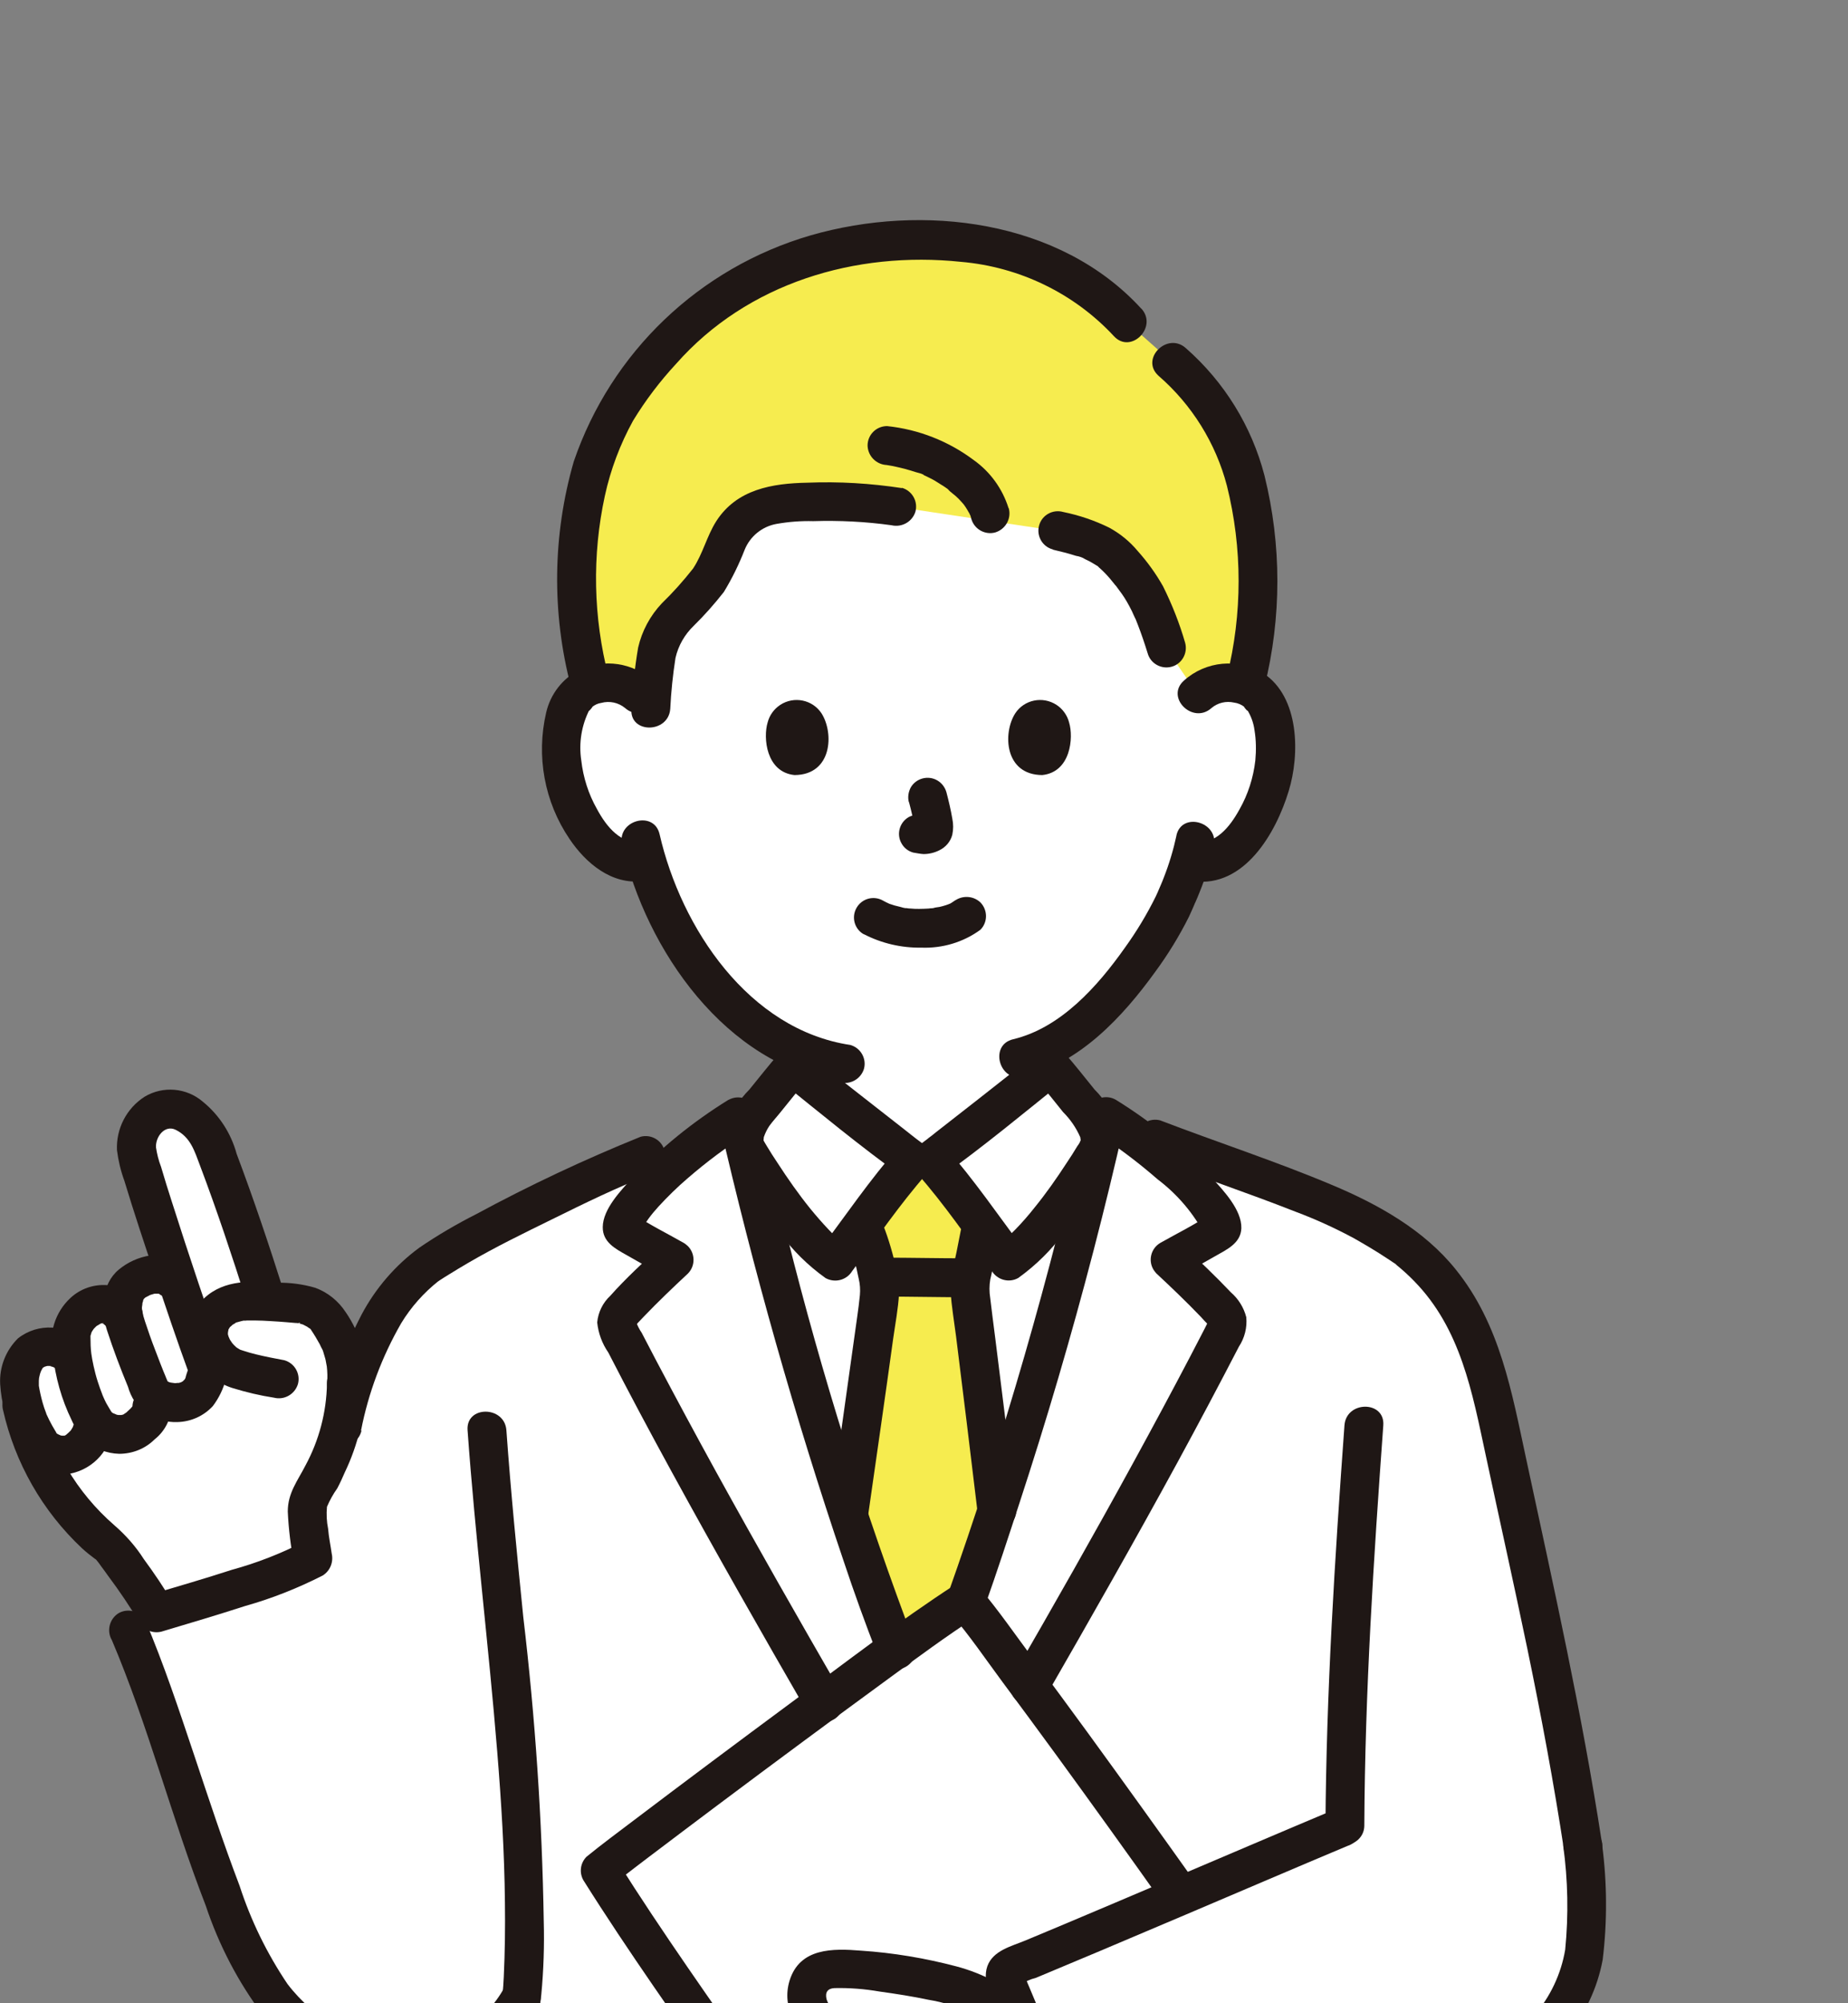 <svg width="84" height="91" viewBox="0 0 84 91" fill="none" xmlns="http://www.w3.org/2000/svg">
<rect x="0" y="0" width="84" height="91" fill="#808080" stroke="none"/>
<g clip-path="url(#clip0_851_4843)">
<g clip-path="url(#clip1_851_4843)">
<path d="M37.834 66.502C36.359 61.865 34.981 56.886 33.863 52.137C33.841 52.189 36.322 56.246 37.968 57.302C38.459 56.648 40.508 53.816 41.484 52.724H42.333C43.309 53.824 45.35 56.648 45.849 57.302C47.495 56.254 49.976 52.196 49.953 52.137C48.746 57.302 47.227 62.727 45.603 67.691C44.225 71.919 43.815 73.213 41.908 77.872C40.001 73.213 39.599 71.919 38.214 67.691C38.087 67.297 37.96 66.903 37.834 66.509" fill="white"/>
<path d="M54.325 38.18C54.139 39.042 53.863 39.875 53.506 40.685C53.074 41.844 50.705 45.924 47.703 47.507C47.748 48.079 47.822 48.651 47.926 49.224C48.083 50.123 48.038 50.918 49.282 51.371C49.364 51.401 52.902 53.081 53.029 53.133C53.029 53.133 50.102 59.821 40.716 59.821C31.33 59.821 30.451 53.326 30.451 53.326C30.697 53.244 34.645 51.401 34.727 51.371C35.978 50.918 35.926 50.123 36.083 49.224C36.172 48.703 36.246 48.228 36.284 47.722C34.705 46.979 33.319 45.872 32.239 44.497C30.928 42.914 29.952 41.079 29.371 39.102C28.723 39.236 28.053 39.072 27.546 38.648C26.697 37.883 26.086 36.895 25.781 35.795C25.401 34.688 25.378 32.889 25.945 31.923C26.287 31.336 26.92 30.987 27.598 31.009C28.127 30.987 28.641 31.172 29.036 31.537C29.036 31.537 27.531 19.512 41.736 19.512C57.424 19.512 54.437 31.544 54.437 31.544C54.824 31.187 55.346 30.994 55.875 31.016C56.552 30.994 57.193 31.343 57.528 31.93C58.087 32.904 58.065 34.695 57.692 35.802C57.387 36.902 56.776 37.891 55.934 38.648C55.465 39.035 54.854 39.213 54.251 39.132" fill="white"/>
<path d="M22.622 101.423C22.973 97.484 23.345 93.627 23.703 90.707C22.488 92.899 20.067 94.14 17.572 93.835C15.345 93.427 13.378 92.148 12.104 90.283C9.914 87.013 7.739 78.489 5.84 74.038L15.561 64.741C16.209 61.947 17.162 59.286 19.315 57.554C20.231 56.938 21.185 56.365 22.168 55.853C24.254 54.797 27.434 53.207 29.341 52.479L32.813 51.201C33.073 51.022 33.319 50.859 33.543 50.71C34.801 56.291 36.448 62.259 38.221 67.684C39.532 71.704 39.964 73.072 41.64 77.204H42.183C43.859 73.072 44.291 71.704 45.61 67.684C47.383 62.259 49.029 56.291 50.288 50.71C50.482 50.829 50.683 50.97 50.899 51.119L52.508 51.736C54.452 52.479 59.406 54.143 61.521 55.221C62.392 55.682 63.234 56.202 64.039 56.774C66.192 58.506 67.331 60.876 67.92 63.685C69.692 72.113 70.892 76.914 71.95 83.847C72.225 86.523 72.225 88.841 71.622 90.209C70.653 92.111 69.193 93.716 67.391 94.861C65.618 95.827 63.8 96.711 62.02 97.499C62.221 99.751 62.452 102.233 62.452 102.233C62.884 106.38 63.212 109.828 63.458 113.061C63.48 113.365 63.257 113.625 62.951 113.655C59.83 113.893 54.027 114.25 50.988 113.752C48.865 113.41 47.42 113.009 46.072 111.879C44.738 110.824 43.748 109.389 43.234 107.762C42.839 106.283 42.526 104.782 42.295 103.266C42.258 103.095 42.094 102.983 41.923 103.021C41.796 103.043 41.699 103.147 41.677 103.266C41.461 104.715 41.17 106.157 40.798 107.576C40.291 109.263 39.234 110.742 37.796 111.76C36.127 112.8 34.258 113.469 32.306 113.722C28.894 114.146 25.446 114.205 22.019 113.893C21.691 113.856 21.453 113.573 21.475 113.246C21.788 109.464 22.049 106.603 22.63 101.415" fill="white"/>
<path d="M36.045 48.466C35.486 49.09 34.801 49.996 34.257 50.628C33.885 51.052 33.751 51.624 33.885 52.174C34.093 52.59 36.41 56.306 37.974 57.294C38.466 56.64 40.507 53.809 41.49 52.716C41.125 52.456 36.291 48.659 36.052 48.466" fill="white"/>
<path d="M47.771 48.465C48.33 49.09 49.015 49.996 49.559 50.628C49.932 51.052 50.066 51.624 49.932 52.174C49.723 52.59 47.406 56.306 45.842 57.294C45.35 56.64 43.309 53.809 42.326 52.716C42.691 52.456 47.526 48.659 47.764 48.465" fill="white"/>
<path d="M15.748 62.846C15.695 64.228 15.345 65.588 14.727 66.829C14.586 67.133 14.414 67.431 14.221 67.713C13.803 68.3 13.997 68.947 14.042 69.712C14.064 70.128 14.183 70.493 14.213 70.79C12.865 71.578 8.924 72.707 7.092 73.257C6.436 72.18 5.706 71.147 4.917 70.166C3.539 69.251 1.677 66.71 1.028 64.049L0.887 63.046C0.835 62.682 0.932 61.634 1.617 61.307C2.161 61.055 2.801 61.173 3.218 61.597C3.226 61.159 3.233 60.676 3.233 60.676C3.293 60.051 3.718 59.516 4.313 59.308C4.902 59.093 5.215 59.434 5.595 59.784C5.461 59.249 5.625 58.676 6.012 58.29C6.66 57.77 8.075 57.487 8.366 59.115C7.449 56.425 6.369 53.125 6.213 52.374C6.086 51.513 6.578 50.68 7.397 50.39C8.217 50.13 9.334 51.193 9.535 51.713C10.496 54.218 11.137 56.046 12.105 59.122C12.612 59.145 13.096 59.189 13.64 59.234C14.086 59.301 14.489 59.516 14.794 59.851C15.472 60.698 15.807 61.768 15.733 62.853" fill="white"/>
<path d="M27.285 84.969C28.581 83.899 41.341 74.364 43.881 72.73C49.364 79.804 58.891 93.471 60.5 95.864C58.332 97.61 46.265 106.736 43.665 108.564C41.349 105.354 29.922 89.175 27.277 84.962" fill="white"/>
<path d="M46.176 91.762C45.409 90.996 44.709 90.758 43.405 90.223C42.78 90.052 42.139 89.911 41.498 89.815C40.664 89.688 40.053 89.562 39.219 89.495C38.109 89.406 37.468 89.302 37.014 89.763C36.753 90.037 36.627 90.409 36.671 90.788C36.753 92.312 39.465 93.203 40.724 94.095C39.554 94.638 38.318 95.017 37.044 95.232C36.262 95.031 35.502 94.794 34.75 94.504C34.094 94.34 33.409 94.608 33.036 95.173C32.709 95.782 32.85 96.533 33.386 96.971C33.662 97.179 33.945 97.358 34.251 97.514C34.02 98.242 34.079 99.037 34.422 99.721C34.705 100.345 35.167 100.873 35.74 101.244C36.031 102.582 36.679 103.816 37.61 104.811C38.243 105.287 39.01 105.532 39.8 105.517C43.435 104.7 46.318 102.738 49.201 100.375" fill="white"/>
<path d="M61.007 83C56.686 84.814 50.452 87.511 45.535 89.54C46.116 91.004 49.423 98.792 50.437 101.713C56.314 100.033 61.997 97.737 67.391 94.861C69.193 93.716 70.653 92.111 71.621 90.209C72.225 88.841 72.217 86.523 71.949 83.847" fill="white"/>
<path d="M53.015 29.448C52.739 28.415 52.315 27.434 51.749 26.528C50.661 25.056 50.244 24.625 48.091 24.127L40.769 23.027C39.108 22.812 37.424 22.753 35.748 22.864C35.063 22.894 34.4 23.124 33.849 23.525C33.149 24.113 32.91 25.071 32.501 25.896C31.793 27.323 30.132 28.059 29.864 29.664C29.737 30.414 29.655 31.18 29.618 31.938L29.052 31.544C28.664 31.187 28.143 30.994 27.614 31.024C27.353 31.024 27.1 31.076 26.854 31.172C26.43 29.538 26.221 27.851 26.236 26.156C26.132 22.418 27.54 18.658 29.305 16.934C30.08 15.871 30.996 14.92 32.031 14.102C34.81 11.999 38.206 10.884 41.693 10.936C45.134 10.936 48.635 11.746 51.264 14.667L53.291 16.465C54.14 17.201 54.877 18.063 55.473 19.022C56.501 20.724 57.045 22.857 57.186 26.156C57.246 27.843 57.045 29.523 56.59 31.15C56.367 31.068 56.129 31.031 55.883 31.024C55.354 31.002 54.84 31.187 54.445 31.551L53.015 29.463V29.448Z" fill="#F6EC4F"/>
<path d="M40.732 74.937C42.147 73.911 43.287 73.109 43.875 72.73L43.898 72.76C44.352 71.489 44.754 70.285 45.298 68.598C44.769 64.072 44.069 58.684 44.069 58.528C44.084 58.246 44.121 57.956 44.203 57.681C44.233 57.555 44.27 57.428 44.292 57.302C44.434 56.67 44.456 56.351 44.62 55.682V55.652C43.853 54.604 42.914 53.363 42.333 52.717H41.477C40.903 53.356 39.965 54.597 39.182 55.645L39.264 55.831C39.436 56.247 39.562 56.685 39.659 57.124C39.838 57.607 39.942 58.112 39.972 58.625C39.972 58.892 39.242 63.998 38.557 68.799C39.361 71.266 39.845 72.707 40.717 74.944" fill="#F6EC4F"/>
<path d="M53.477 37.95C53.336 38.604 53.142 39.251 52.896 39.875C52.814 40.098 52.74 40.247 52.635 40.499C52.546 40.722 52.702 40.38 52.62 40.536C52.591 40.596 52.568 40.655 52.538 40.715C52.136 41.532 51.66 42.32 51.123 43.063C49.894 44.802 48.211 46.697 46.05 47.21C44.948 47.47 45.417 49.172 46.52 48.912C49.067 48.31 51.034 46.192 52.509 44.148C53.09 43.36 53.604 42.521 54.043 41.644C54.133 41.45 54.215 41.265 54.297 41.072C54.304 41.042 54.319 41.02 54.334 40.99C54.401 40.834 54.468 40.685 54.527 40.529C54.803 39.853 55.019 39.147 55.175 38.433C55.406 37.326 53.701 36.858 53.47 37.965L53.477 37.95Z" fill="#1F1715"/>
<path d="M28.276 38.366C29.371 43.159 32.984 48.391 38.183 49.171C38.653 49.283 39.129 49.015 39.271 48.554C39.398 48.086 39.122 47.603 38.653 47.469C34.034 46.778 30.958 42.156 29.982 37.898C29.729 36.79 28.03 37.266 28.276 38.366Z" fill="#1F1715"/>
<path d="M39.272 42.439C40.077 42.855 40.978 43.063 41.879 43.048C42.84 43.085 43.786 42.803 44.561 42.238C44.904 41.896 44.904 41.339 44.561 40.99C44.211 40.663 43.66 40.663 43.309 40.99C43.615 40.752 43.295 40.99 43.198 41.042C43.123 41.079 42.922 41.146 43.198 41.049C43.123 41.071 43.056 41.101 42.982 41.123C42.892 41.153 42.803 41.175 42.706 41.198C42.602 41.212 42.49 41.227 42.386 41.257C42.475 41.22 42.527 41.242 42.386 41.257C42.326 41.257 42.267 41.264 42.207 41.272C42.066 41.279 41.924 41.287 41.782 41.287C41.656 41.287 41.529 41.287 41.403 41.272C41.343 41.272 41.283 41.264 41.231 41.257L41.134 41.242C41.067 41.235 41.09 41.242 41.209 41.25C41.157 41.272 40.978 41.212 40.926 41.198C40.837 41.175 40.747 41.153 40.658 41.131C40.583 41.108 40.501 41.079 40.427 41.056C40.226 40.99 40.613 41.146 40.427 41.056C40.33 41.012 40.233 40.967 40.144 40.915C39.719 40.67 39.183 40.811 38.937 41.235C38.691 41.658 38.833 42.194 39.257 42.439H39.272Z" fill="#1F1715"/>
<path d="M41.319 36.441C41.431 36.858 41.528 37.274 41.595 37.697L41.565 37.46C41.565 37.519 41.572 37.578 41.565 37.63L41.595 37.4C41.595 37.4 41.587 37.452 41.572 37.482L41.662 37.274C41.662 37.274 41.647 37.311 41.632 37.326L41.766 37.148C41.766 37.148 41.744 37.177 41.729 37.185L41.907 37.043C41.907 37.043 41.84 37.081 41.811 37.095L42.019 37.006C41.967 37.029 41.907 37.043 41.855 37.058L42.086 37.029C42.034 37.029 41.982 37.029 41.93 37.029L42.168 37.058C42.109 37.051 42.049 37.036 41.989 37.029C41.758 36.977 41.52 37.006 41.304 37.118C40.88 37.363 40.738 37.906 40.984 38.322C41.096 38.522 41.289 38.671 41.513 38.73C41.669 38.753 41.826 38.79 41.982 38.797C42.228 38.797 42.474 38.738 42.697 38.626C42.988 38.485 43.204 38.233 43.286 37.92C43.338 37.675 43.338 37.43 43.286 37.185C43.218 36.783 43.122 36.382 43.017 35.981C42.95 35.758 42.809 35.572 42.608 35.453C42.191 35.208 41.647 35.349 41.401 35.765C41.289 35.973 41.252 36.218 41.312 36.441H41.319Z" fill="#1F1715"/>
<path d="M34.892 32.822C34.684 33.506 34.818 35.074 36.114 35.208C37.827 35.2 37.916 33.305 37.343 32.406C36.933 31.782 36.091 31.611 35.466 32.02C35.183 32.205 34.974 32.495 34.892 32.822Z" fill="#1F1715"/>
<path d="M48.596 32.822C48.805 33.506 48.671 35.074 47.375 35.208C45.661 35.2 45.572 33.305 46.146 32.406C46.555 31.782 47.397 31.611 48.023 32.02C48.306 32.205 48.514 32.495 48.596 32.822Z" fill="#1F1715"/>
<path d="M29.668 30.913C28.76 30.103 27.456 29.909 26.346 30.422C25.571 30.816 25.02 31.529 24.826 32.369C24.365 34.346 24.745 36.427 25.884 38.106C26.629 39.214 27.806 40.209 29.236 40.024C29.721 40.009 30.108 39.622 30.123 39.139C30.123 38.656 29.728 38.262 29.236 38.255C28.231 38.389 27.568 37.556 27.136 36.754C26.748 36.07 26.51 35.32 26.421 34.539C26.301 33.744 26.436 32.934 26.8 32.228C26.659 32.451 27.024 32.027 26.905 32.124C27.031 32.02 27.173 31.953 27.329 31.931C27.709 31.827 28.111 31.916 28.41 32.161C29.259 32.912 30.51 31.671 29.661 30.913H29.668Z" fill="#1F1715"/>
<path d="M55.071 32.161C55.354 31.923 55.734 31.834 56.091 31.916C56.27 31.938 56.441 32.012 56.575 32.124C56.456 32.034 56.814 32.443 56.68 32.228C56.858 32.51 56.978 32.83 57.022 33.164C57.097 33.617 57.104 34.086 57.06 34.546C56.97 35.327 56.732 36.077 56.344 36.761C55.905 37.563 55.249 38.396 54.244 38.262C53.76 38.262 53.365 38.656 53.357 39.146C53.372 39.63 53.76 40.016 54.244 40.031C56.568 40.336 57.998 37.831 58.572 35.951C59.093 34.271 59.071 31.663 57.425 30.585C56.277 29.887 54.81 30.02 53.812 30.92C52.963 31.678 54.214 32.919 55.063 32.168L55.071 32.161Z" fill="#1F1715"/>
<path d="M51.882 14.027C48.173 9.97 41.938 9.227 36.85 10.691C31.792 12.162 27.777 15.997 26.079 20.969C25.118 24.305 25.073 27.835 25.952 31.194C26.228 32.294 27.934 31.826 27.658 30.726C26.965 28.043 26.906 25.234 27.494 22.522C27.755 21.325 28.187 20.181 28.776 19.111C29.342 18.182 29.997 17.32 30.735 16.524C33.968 12.861 38.884 11.389 43.688 11.895C46.34 12.125 48.821 13.322 50.631 15.269C51.398 16.108 52.642 14.86 51.882 14.02" fill="#1F1715"/>
<path d="M57.476 31.195C58.258 28.044 58.258 24.752 57.476 21.601C56.895 19.364 55.651 17.35 53.907 15.819C53.066 15.053 51.814 16.302 52.656 17.067C54.176 18.383 55.263 20.129 55.77 22.069C56.477 24.908 56.477 27.88 55.77 30.727C55.502 31.826 57.2 32.302 57.476 31.195Z" fill="#1F1715"/>
<path d="M40.999 22.173C39.576 21.957 38.138 21.868 36.701 21.927C35.099 21.957 33.49 22.225 32.559 23.674C32.127 24.35 31.948 25.16 31.501 25.829C31.062 26.386 30.593 26.914 30.086 27.404C29.55 27.969 29.177 28.668 29.006 29.418C28.849 30.34 28.753 31.276 28.701 32.205C28.611 33.335 30.377 33.327 30.466 32.205C30.503 31.425 30.585 30.652 30.704 29.887C30.831 29.329 31.122 28.824 31.531 28.43C32.023 27.947 32.477 27.434 32.902 26.892C33.274 26.282 33.587 25.643 33.848 24.974C34.094 24.365 34.637 23.919 35.293 23.8C35.844 23.703 36.403 23.659 36.962 23.674C38.153 23.637 39.345 23.696 40.522 23.86C40.991 23.971 41.468 23.703 41.61 23.243C41.736 22.774 41.461 22.291 40.991 22.158L40.999 22.173Z" fill="#1F1715"/>
<path d="M47.852 24.967C48.202 25.049 48.56 25.138 48.91 25.25C49.059 25.272 49.2 25.324 49.327 25.398C49.215 25.354 49.193 25.339 49.252 25.369L49.334 25.406C49.401 25.436 49.468 25.473 49.528 25.502C49.625 25.554 49.722 25.614 49.819 25.673C49.871 25.696 49.923 25.733 49.96 25.777C49.848 25.614 49.871 25.703 49.938 25.762C50.124 25.926 50.295 26.097 50.452 26.283C50.541 26.387 50.63 26.498 50.712 26.602C50.563 26.424 50.712 26.602 50.735 26.625L50.876 26.818C51.048 27.041 51.197 27.279 51.331 27.531C51.413 27.68 51.487 27.836 51.554 27.992C51.577 28.037 51.599 28.089 51.621 28.133C51.591 28.059 51.591 28.051 51.614 28.111C51.651 28.207 51.688 28.297 51.725 28.393C51.889 28.817 52.031 29.24 52.165 29.672C52.292 30.14 52.783 30.415 53.252 30.288C53.722 30.162 53.997 29.672 53.871 29.203C53.617 28.319 53.275 27.457 52.865 26.632C52.537 26.052 52.15 25.517 51.711 25.027C51.353 24.596 50.913 24.239 50.422 23.971C49.759 23.645 49.059 23.407 48.329 23.258C47.859 23.124 47.368 23.392 47.234 23.86C47.1 24.328 47.368 24.819 47.837 24.953C47.845 24.953 47.852 24.953 47.859 24.953L47.852 24.967Z" fill="#1F1715"/>
<path d="M45.842 23.079C45.566 22.203 45.015 21.437 44.263 20.902C43.115 20.04 41.752 19.505 40.322 19.356C39.83 19.356 39.435 19.75 39.435 20.241C39.45 20.724 39.838 21.11 40.322 21.125C40.121 21.095 40.404 21.14 40.441 21.147C40.531 21.162 40.62 21.177 40.709 21.199C40.851 21.229 41 21.266 41.141 21.303C41.305 21.348 41.462 21.392 41.618 21.445C41.685 21.467 41.968 21.526 41.998 21.586C41.886 21.541 41.879 21.534 41.968 21.571L42.028 21.601C42.095 21.63 42.162 21.667 42.229 21.697C42.348 21.757 42.467 21.816 42.579 21.89C42.691 21.965 42.795 22.024 42.899 22.091C42.952 22.128 43.011 22.165 43.063 22.203C43.115 22.24 43.212 22.366 43.063 22.203C43.205 22.366 43.406 22.485 43.555 22.641C43.622 22.708 43.681 22.775 43.748 22.849C43.786 22.886 43.816 22.931 43.845 22.968C43.89 23.02 43.711 22.775 43.823 22.938C43.92 23.072 44.002 23.213 44.084 23.362C44.099 23.392 44.114 23.421 44.128 23.458C43.994 23.228 44.061 23.288 44.091 23.369C44.114 23.436 44.136 23.503 44.151 23.57C44.285 24.038 44.769 24.313 45.238 24.187C45.7 24.046 45.976 23.57 45.857 23.102L45.842 23.079Z" fill="#1F1715"/>
<path d="M16.41 64.986C16.745 63.269 17.363 61.627 18.235 60.111C18.682 59.375 19.263 58.721 19.941 58.186C19.762 58.319 19.978 58.163 20.015 58.141C20.134 58.067 20.253 57.985 20.38 57.911C20.678 57.725 20.976 57.547 21.281 57.368C22.518 56.647 23.799 56.023 25.088 55.392C26.563 54.663 28.052 53.935 29.587 53.34C30.049 53.199 30.317 52.724 30.205 52.255C30.071 51.787 29.587 51.512 29.118 51.639C26.563 52.672 24.067 53.846 21.646 55.154C20.753 55.607 19.888 56.112 19.061 56.677C17.966 57.48 17.065 58.528 16.432 59.724C15.643 61.24 15.069 62.853 14.726 64.517C14.466 65.617 16.171 66.093 16.432 64.986H16.41Z" fill="#1F1715"/>
<path d="M38.229 76.883C36.307 73.554 34.4 70.217 32.545 66.851C31.621 65.171 30.713 63.484 29.819 61.79C29.603 61.374 29.387 60.958 29.171 60.549C29.059 60.385 28.97 60.207 28.902 60.021C28.85 60.237 28.88 60.259 28.984 60.103C29.074 60.006 29.171 59.91 29.26 59.813C29.908 59.137 30.586 58.49 31.271 57.851C31.614 57.502 31.607 56.937 31.256 56.595C31.204 56.551 31.152 56.506 31.093 56.469C30.325 56.031 29.521 55.637 28.791 55.146L29.111 55.466L29.037 55.354L29.156 55.8C29.141 56.016 29.215 55.77 29.26 55.689C29.327 55.577 29.402 55.466 29.476 55.362C29.618 55.169 29.767 54.99 29.93 54.812C30.348 54.358 30.787 53.927 31.256 53.526C32.113 52.783 33.029 52.099 33.99 51.49L32.694 50.962C34.243 57.703 36.128 64.361 38.348 70.916C38.825 72.35 39.339 73.77 39.89 75.182C40.031 75.642 40.508 75.91 40.977 75.798C41.447 75.665 41.722 75.182 41.596 74.713C39.301 68.664 37.364 62.481 35.793 56.209C35.301 54.314 34.839 52.404 34.4 50.494C34.266 50.026 33.774 49.751 33.305 49.885C33.238 49.907 33.171 49.929 33.104 49.966C31.502 50.955 30.035 52.144 28.739 53.511C28.225 54.076 27.405 54.923 27.398 55.741C27.39 56.424 27.964 56.722 28.478 57.011C29.052 57.339 29.633 57.666 30.206 57.992L30.027 56.61C29.245 57.339 28.448 58.067 27.741 58.862C27.398 59.181 27.189 59.612 27.145 60.073C27.197 60.564 27.368 61.032 27.651 61.441C28.582 63.254 29.543 65.052 30.519 66.836C32.53 70.515 34.608 74.156 36.702 77.783C36.947 78.206 37.491 78.347 37.908 78.102C38.325 77.857 38.474 77.314 38.229 76.898V76.883Z" fill="#1F1715"/>
<path d="M43.897 57.16C42.639 57.16 41.38 57.131 40.121 57.131C39.637 57.131 39.234 57.525 39.234 58.015C39.234 58.506 39.629 58.899 40.121 58.899C41.38 58.899 42.639 58.929 43.897 58.929C44.382 58.929 44.784 58.535 44.784 58.045C44.784 57.554 44.389 57.16 43.897 57.16Z" fill="#1F1715"/>
<path d="M43.77 55.451C43.621 56.083 43.524 56.722 43.375 57.353C43.256 57.777 43.196 58.223 43.204 58.661C43.256 59.345 43.368 60.029 43.457 60.705C43.785 63.343 44.112 65.974 44.425 68.612C44.44 69.095 44.828 69.482 45.312 69.489C45.796 69.489 46.191 69.095 46.198 68.612C45.893 66.019 45.572 63.432 45.245 60.839C45.155 60.14 45.066 59.449 44.984 58.751C44.962 58.468 44.984 58.186 45.059 57.918C45.208 57.257 45.319 56.588 45.476 55.919C45.736 54.819 44.031 54.344 43.77 55.451Z" fill="#1F1715"/>
<path d="M39.465 68.798C39.845 66.137 40.233 63.477 40.598 60.816C40.694 60.133 40.829 59.442 40.866 58.751C40.881 58.305 40.821 57.866 40.694 57.443C40.531 56.744 40.315 56.053 40.039 55.384C39.793 54.968 39.249 54.827 38.832 55.064C38.423 55.317 38.281 55.852 38.512 56.268C38.743 56.863 38.914 57.472 39.033 58.089C39.093 58.334 39.108 58.587 39.086 58.832C39.019 59.508 38.922 60.073 38.832 60.757C38.482 63.276 38.125 65.803 37.76 68.322C37.648 68.79 37.916 69.266 38.378 69.407C38.847 69.534 39.331 69.259 39.465 68.79V68.798Z" fill="#1F1715"/>
<path d="M35.428 47.841C34.951 48.376 34.519 48.941 34.065 49.491C33.588 49.967 33.23 50.554 33.014 51.193C32.783 52.122 33.186 52.776 33.662 53.511C34.214 54.366 34.802 55.191 35.435 55.986C36.016 56.789 36.724 57.487 37.528 58.06C37.953 58.29 38.482 58.156 38.735 57.74C39.845 56.261 40.888 54.723 42.109 53.333C42.452 52.976 42.445 52.404 42.08 52.062C42.035 52.018 41.983 51.981 41.931 51.943C41.819 51.862 41.715 51.78 41.603 51.698C41.841 51.877 41.476 51.602 41.424 51.557L41.096 51.297C40.501 50.829 39.905 50.368 39.309 49.9C38.43 49.209 37.543 48.525 36.679 47.826C36.329 47.499 35.778 47.499 35.428 47.826C35.085 48.176 35.085 48.726 35.428 49.075C37.275 50.561 39.115 52.085 41.044 53.467L40.865 52.085C39.54 53.586 38.415 55.25 37.215 56.841L38.422 56.521C38.147 56.328 37.893 56.105 37.67 55.86C37.372 55.548 37.096 55.228 36.828 54.901C36.299 54.247 35.8 53.534 35.338 52.82C35.167 52.568 35.003 52.308 34.847 52.047C34.802 51.973 34.75 51.891 34.705 51.81C34.69 51.787 34.675 51.758 34.66 51.735C34.713 51.958 34.713 51.661 34.72 51.654C34.78 51.475 34.869 51.297 34.973 51.141C35.137 50.918 35.331 50.71 35.502 50.494C35.89 50.019 36.27 49.528 36.679 49.067C37.432 48.22 36.188 46.972 35.428 47.819" fill="#1F1715"/>
<path d="M47.546 77.04C49.572 73.517 51.584 69.987 53.528 66.42C54.474 64.681 55.405 62.927 56.314 61.173C56.574 60.779 56.694 60.304 56.649 59.836C56.537 59.397 56.291 59.003 55.949 58.706C55.256 57.978 54.533 57.286 53.796 56.603L53.617 57.985C54.161 57.673 54.705 57.361 55.248 57.056C55.755 56.766 56.403 56.477 56.425 55.793C56.448 54.96 55.606 54.076 55.084 53.504C53.788 52.144 52.321 50.947 50.719 49.959C50.295 49.714 49.751 49.862 49.505 50.286C49.468 50.346 49.438 50.412 49.423 50.479C47.74 57.948 45.609 65.313 43.047 72.529C42.667 73.599 44.373 74.059 44.753 72.997C45.304 71.451 45.878 69.69 46.332 68.3C46.95 66.412 47.539 64.525 48.097 62.622C49.23 58.765 50.243 54.879 51.129 50.955L49.833 51.483C50.816 52.107 51.747 52.813 52.626 53.578C53.52 54.254 54.258 55.124 54.779 56.12L54.66 55.674V55.793L54.787 55.347L54.712 55.458L55.032 55.139C54.31 55.637 53.498 56.031 52.738 56.462C52.313 56.714 52.179 57.264 52.433 57.68C52.47 57.74 52.515 57.792 52.559 57.844C53.245 58.483 53.922 59.13 54.571 59.806C54.69 59.94 54.816 60.073 54.943 60.2C54.958 59.992 54.943 59.954 54.883 60.103C54.839 60.192 54.794 60.281 54.749 60.371C54.533 60.787 54.317 61.203 54.101 61.619C53.252 63.239 52.388 64.844 51.509 66.45C49.729 69.705 47.889 72.937 46.034 76.148C45.788 76.571 45.93 77.106 46.354 77.352C46.779 77.597 47.315 77.456 47.561 77.032H47.554L47.546 77.04Z" fill="#1F1715"/>
<path d="M47.144 49.09C47.553 49.55 47.933 50.033 48.321 50.517C48.648 50.843 48.917 51.23 49.103 51.661C49.11 51.698 49.133 51.906 49.14 51.787C49.14 51.72 49.14 51.765 49.125 51.81C49.08 51.899 49.036 51.98 48.976 52.055C48.82 52.315 48.656 52.575 48.484 52.828C48.03 53.526 47.546 54.217 47.025 54.856C46.749 55.206 46.458 55.54 46.145 55.86C46.011 55.993 45.877 56.127 45.736 56.254C45.669 56.313 45.602 56.373 45.535 56.425C45.661 56.321 45.416 56.506 45.393 56.521L46.6 56.841C45.401 55.243 44.268 53.578 42.95 52.085L42.771 53.467C44.693 52.092 46.54 50.561 48.388 49.075C48.73 48.725 48.73 48.176 48.388 47.826C48.038 47.492 47.486 47.492 47.136 47.826C46.265 48.525 45.378 49.209 44.507 49.9C43.911 50.368 43.315 50.829 42.719 51.297C42.607 51.386 42.495 51.468 42.391 51.557C42.324 51.602 41.974 51.877 42.212 51.698C42.108 51.78 41.996 51.862 41.885 51.943C41.46 52.203 41.334 52.753 41.594 53.177C41.624 53.229 41.669 53.281 41.706 53.326C42.928 54.708 43.97 56.254 45.08 57.733C45.334 58.149 45.87 58.29 46.287 58.052C47.092 57.472 47.799 56.774 48.38 55.979C49.006 55.184 49.602 54.359 50.153 53.504C50.63 52.768 51.032 52.114 50.801 51.185C50.585 50.546 50.228 49.967 49.751 49.491C49.304 48.941 48.864 48.376 48.395 47.841C47.635 46.986 46.391 48.235 47.144 49.082" fill="#1F1715"/>
<path d="M5.079 74.491C6.748 78.415 7.805 82.584 9.347 86.552C9.951 88.366 10.837 90.067 11.992 91.591C13.563 93.486 15.865 94.645 18.331 94.787C20.886 94.772 23.232 93.382 24.469 91.153C24.998 90.149 23.478 89.257 22.942 90.261C22.033 91.925 20.305 92.981 18.405 93.018C16.372 93.033 14.264 91.702 13.064 90.12C12.133 88.737 11.403 87.243 10.889 85.661C10.144 83.706 9.489 81.714 8.826 79.73C8.133 77.664 7.448 75.598 6.599 73.599C6.353 73.183 5.809 73.042 5.392 73.28C4.982 73.532 4.841 74.067 5.072 74.484L5.079 74.491Z" fill="#1F1715"/>
<path d="M12.893 58.647C12.23 56.551 11.53 54.47 10.755 52.412C10.502 51.483 9.966 50.651 9.213 50.041C8.476 49.41 7.41 49.32 6.576 49.818C5.749 50.346 5.273 51.275 5.317 52.248C5.377 52.724 5.489 53.192 5.653 53.638C6.085 55.065 6.554 56.477 7.031 57.889C7.537 59.39 8.044 60.899 8.587 62.385C8.975 63.44 10.681 62.987 10.293 61.917C9.407 59.494 8.595 57.049 7.813 54.597C7.641 54.069 7.478 53.541 7.321 53.006C7.209 52.717 7.135 52.419 7.09 52.115C7.068 51.632 7.492 51.089 7.977 51.319C8.662 51.654 8.841 52.286 9.094 52.954C9.861 54.983 10.546 57.042 11.202 59.108C11.545 60.185 13.251 59.724 12.908 58.639L12.893 58.647Z" fill="#1F1715"/>
<path d="M0.135 64.042C0.679 66.457 1.93 68.65 3.74 70.344C3.919 70.507 4.113 70.663 4.306 70.805C4.507 70.953 4.247 70.723 4.411 70.901C4.426 70.916 4.552 71.08 4.448 70.946C4.5 71.013 4.545 71.072 4.589 71.139C4.701 71.295 4.82 71.444 4.925 71.6C5.431 72.276 5.908 72.982 6.34 73.71C6.541 74.052 6.951 74.216 7.338 74.119C8.612 73.74 9.886 73.361 11.152 72.952C12.366 72.611 13.543 72.142 14.668 71.57C15.003 71.362 15.167 70.961 15.078 70.574C15.025 70.195 14.944 69.831 14.914 69.445C14.847 69.118 14.832 68.783 14.862 68.449C14.988 68.152 15.145 67.869 15.331 67.609C15.457 67.371 15.569 67.126 15.674 66.881C16.277 65.625 16.605 64.25 16.627 62.86C16.597 61.731 14.832 61.723 14.862 62.86C14.839 64.153 14.504 65.424 13.886 66.569C13.521 67.282 13.081 67.817 13.081 68.664C13.118 69.467 13.215 70.262 13.372 71.05L13.781 70.054C12.746 70.582 11.659 71.005 10.541 71.31C9.327 71.704 8.098 72.061 6.876 72.425L7.874 72.834C7.465 72.142 7.01 71.466 6.534 70.82C6.169 70.247 5.714 69.735 5.2 69.289C3.487 67.802 2.303 65.803 1.841 63.581C1.587 62.481 -0.118 62.95 0.135 64.049" fill="#1F1715"/>
<path d="M3.852 60.965C3.025 60.155 1.729 60.081 0.82 60.794C0.262 61.344 -0.036 62.102 0.008 62.883C0.06 63.708 0.276 64.51 0.649 65.246C0.828 65.692 1.096 66.093 1.431 66.435C1.818 66.769 2.31 66.963 2.824 66.985C3.919 66.94 4.843 66.168 5.081 65.105C5.208 64.637 4.932 64.153 4.463 64.02C3.994 63.893 3.509 64.168 3.375 64.637C3.36 64.703 3.323 64.77 3.308 64.837C3.293 64.926 3.331 64.763 3.345 64.755C3.338 64.755 3.316 64.822 3.308 64.83C3.301 64.837 3.211 64.993 3.211 64.993C3.211 64.993 3.338 64.859 3.264 64.926C3.234 64.956 3.211 64.993 3.182 65.016C3.129 65.075 3.062 65.127 3.003 65.179C2.98 65.201 2.891 65.246 2.98 65.201C3.07 65.157 2.98 65.179 2.973 65.201C2.958 65.239 2.854 65.216 2.98 65.201C3.107 65.186 3.003 65.194 2.958 65.201L2.876 65.224C2.742 65.261 2.936 65.194 2.951 65.216C2.884 65.216 2.824 65.216 2.757 65.216C2.66 65.216 2.846 65.216 2.854 65.231C2.824 65.224 2.802 65.216 2.772 65.209C2.742 65.201 2.72 65.194 2.69 65.186C2.526 65.142 2.75 65.201 2.742 65.209C2.757 65.186 2.481 65.105 2.63 65.157C2.772 65.201 2.519 65.12 2.548 65.068C2.548 65.06 2.645 65.216 2.593 65.127C2.578 65.09 2.548 65.06 2.526 65.023C2.422 64.852 2.325 64.681 2.236 64.503C2.198 64.421 2.161 64.339 2.116 64.25C2.072 64.161 2.124 64.272 2.131 64.287C2.116 64.25 2.101 64.22 2.094 64.183C2.034 64.035 1.982 63.879 1.938 63.722C1.863 63.455 1.804 63.187 1.759 62.912C1.729 62.734 1.766 63.12 1.766 62.965C1.766 62.927 1.766 62.898 1.766 62.86C1.766 62.816 1.766 62.764 1.766 62.719C1.766 62.675 1.789 62.496 1.766 62.652C1.744 62.808 1.774 62.608 1.781 62.571C1.796 62.519 1.804 62.467 1.818 62.414C1.833 62.362 1.863 62.296 1.878 62.236C1.9 62.154 1.848 62.318 1.841 62.325C1.856 62.325 1.878 62.244 1.893 62.229C1.908 62.199 1.93 62.162 1.945 62.14C2.012 62.021 1.93 62.192 1.9 62.192C1.923 62.177 1.938 62.154 1.952 62.132C1.967 62.117 1.975 62.11 1.99 62.095C2.042 62.05 2.012 62.065 1.915 62.147C1.915 62.147 2.139 62.035 2.02 62.08C1.9 62.125 2.288 62.013 2.131 62.05C2.02 62.073 2.124 62.05 2.146 62.05H2.28C2.429 62.05 2.243 62.065 2.243 62.05L2.377 62.087C2.377 62.087 2.504 62.132 2.399 62.087C2.295 62.043 2.429 62.11 2.452 62.117C2.489 62.14 2.534 62.169 2.571 62.192C2.675 62.258 2.422 62.065 2.586 62.214C2.928 62.563 3.494 62.563 3.837 62.214C4.18 61.865 4.187 61.307 3.837 60.965" fill="#1F1715"/>
<path d="M6.229 59.159C5.871 58.766 5.394 58.49 4.873 58.379C4.255 58.334 3.651 58.542 3.197 58.966C2.504 59.613 2.206 60.571 2.4 61.5C2.512 62.548 2.795 63.566 3.256 64.51C3.405 64.852 3.621 65.164 3.882 65.431C4.307 65.811 4.851 66.026 5.417 66.041C6.02 66.041 6.601 65.811 7.026 65.387C7.48 65.03 7.763 64.495 7.793 63.916C7.793 63.432 7.398 63.031 6.906 63.031C6.415 63.031 6.02 63.425 6.02 63.916C6.02 64.005 6.027 63.982 6.042 63.841C6.013 63.93 6.02 63.916 6.065 63.804C6.042 63.841 6.02 63.886 5.99 63.923C5.938 63.982 5.886 64.034 5.826 64.086C5.789 64.124 5.752 64.153 5.715 64.191C5.797 64.124 5.797 64.124 5.715 64.183C5.692 64.198 5.491 64.332 5.595 64.257L5.513 64.28C5.603 64.28 5.595 64.28 5.491 64.28C5.432 64.28 5.379 64.28 5.32 64.28C5.417 64.294 5.409 64.28 5.305 64.265C5.253 64.243 5.081 64.161 5.215 64.235C5.171 64.213 5.126 64.183 5.081 64.161C5.163 64.228 5.163 64.228 5.089 64.161C4.977 64.012 5.178 64.332 5.052 64.116C4.977 63.99 4.903 63.871 4.828 63.737C4.783 63.648 4.739 63.559 4.702 63.47C4.687 63.44 4.597 63.224 4.664 63.38C4.582 63.172 4.508 62.964 4.441 62.756C4.366 62.526 4.307 62.288 4.255 62.058C4.21 61.85 4.165 61.619 4.15 61.485C4.12 61.248 4.113 61.002 4.113 60.757V60.608C4.091 60.765 4.083 60.794 4.106 60.698C4.128 60.638 4.15 60.571 4.165 60.505C4.188 60.438 4.18 60.467 4.135 60.571C4.158 60.534 4.173 60.49 4.202 60.452C4.232 60.415 4.247 60.378 4.277 60.341C4.21 60.423 4.21 60.43 4.277 60.348C4.329 60.296 4.381 60.237 4.441 60.192C4.299 60.304 4.567 60.125 4.605 60.111C4.523 60.14 4.538 60.14 4.649 60.103C4.761 60.073 4.769 60.073 4.672 60.103C4.493 60.088 4.754 60.163 4.59 60.073C4.634 60.096 4.679 60.125 4.716 60.148C4.642 60.088 4.642 60.088 4.724 60.155L4.97 60.378C5.305 60.735 5.864 60.75 6.221 60.415C6.571 60.088 6.594 59.531 6.266 59.182C6.251 59.167 6.236 59.152 6.221 59.137" fill="#1F1715"/>
<path d="M8.327 57.376C7.456 56.715 6.182 57.02 5.4 57.673C4.603 58.335 4.573 59.524 4.864 60.431C5.147 61.3 5.467 62.147 5.817 62.994C5.951 63.477 6.234 63.901 6.622 64.206C7.054 64.481 7.553 64.615 8.059 64.6C8.678 64.585 9.259 64.325 9.676 63.871C9.951 63.507 10.152 63.091 10.264 62.653C10.391 62.184 10.115 61.701 9.646 61.568C9.177 61.449 8.7 61.724 8.558 62.184C8.514 62.318 8.462 62.452 8.432 62.586C8.395 62.675 8.409 62.653 8.462 62.534C8.447 62.571 8.432 62.601 8.409 62.638C8.387 62.675 8.372 62.705 8.342 62.734C8.417 62.638 8.424 62.63 8.357 62.697C8.29 62.764 8.29 62.764 8.38 62.697C8.342 62.727 8.298 62.757 8.253 62.779C8.164 62.824 8.156 62.831 8.223 62.794C8.171 62.809 8.119 62.824 8.067 62.838C8.238 62.794 7.948 62.838 7.895 62.838C8.089 62.838 7.791 62.816 7.739 62.801C7.687 62.786 7.642 62.772 7.597 62.749C7.702 62.794 7.709 62.794 7.62 62.749C7.583 62.727 7.545 62.705 7.516 62.682C7.62 62.764 7.635 62.779 7.575 62.719C7.717 62.883 7.65 62.831 7.612 62.734C7.597 62.705 7.478 62.415 7.553 62.593C7.374 62.169 7.21 61.739 7.046 61.307C6.882 60.884 6.733 60.46 6.592 60.029C6.54 59.866 6.495 59.71 6.45 59.546C6.502 59.762 6.45 59.472 6.45 59.412C6.45 59.353 6.51 59.071 6.45 59.271C6.465 59.227 6.562 58.944 6.473 59.13C6.495 59.085 6.517 59.041 6.54 59.004C6.592 58.922 6.592 58.922 6.54 59.004C6.614 58.937 6.607 58.937 6.517 59.004C6.555 58.974 6.592 58.952 6.629 58.929C6.666 58.907 6.934 58.781 6.741 58.855C6.838 58.818 6.934 58.796 7.031 58.766C7.136 58.751 7.128 58.744 7.024 58.766C7.076 58.766 7.128 58.766 7.173 58.766C7.277 58.766 7.27 58.766 7.158 58.758C7.21 58.766 7.255 58.781 7.3 58.796C7.121 58.736 7.374 58.862 7.419 58.892C7.843 59.138 8.38 58.996 8.625 58.573C8.856 58.149 8.715 57.621 8.305 57.369L8.327 57.376Z" fill="#1F1715"/>
<path d="M16.634 62.846C16.693 61.701 16.373 60.564 15.717 59.613C15.382 59.1 14.898 58.706 14.325 58.498C13.766 58.335 13.185 58.26 12.604 58.268C11.449 58.186 10.205 58.119 9.296 58.959C8.507 59.717 8.373 60.928 8.984 61.842C9.356 62.429 9.93 62.86 10.593 63.061C11.203 63.247 11.822 63.395 12.455 63.492C12.924 63.611 13.401 63.336 13.542 62.875C13.669 62.407 13.393 61.924 12.924 61.79C12.492 61.709 12.06 61.627 11.636 61.523C11.442 61.478 11.248 61.419 11.062 61.359C11.017 61.344 10.973 61.33 10.928 61.315C10.786 61.263 11.025 61.374 10.898 61.3C10.861 61.278 10.823 61.255 10.786 61.233C10.861 61.278 10.771 61.225 10.742 61.203C10.667 61.136 10.6 61.069 10.54 60.995C10.593 61.062 10.473 60.891 10.459 60.869C10.429 60.824 10.362 60.631 10.406 60.772C10.392 60.728 10.377 60.676 10.362 60.623C10.332 60.527 10.362 60.564 10.362 60.646V60.438C10.362 60.579 10.362 60.505 10.384 60.408C10.414 60.267 10.317 60.49 10.399 60.371C10.421 60.341 10.436 60.311 10.451 60.282C10.503 60.193 10.317 60.401 10.466 60.274C10.518 60.23 10.63 60.141 10.503 60.222C10.57 60.178 10.63 60.141 10.697 60.103C10.823 60.022 10.63 60.111 10.779 60.066C10.876 60.036 10.973 60.014 11.062 59.992C11.203 59.962 10.943 59.992 11.092 59.992C11.136 59.992 11.188 59.992 11.233 59.984C11.345 59.984 11.457 59.984 11.568 59.984C11.822 59.984 12.068 59.999 12.321 60.014C12.574 60.029 12.812 60.044 13.058 60.066L13.408 60.096C13.468 60.096 13.527 60.103 13.587 60.111C13.498 60.059 13.751 60.118 13.587 60.111C13.617 60.126 13.811 60.185 13.751 60.155C13.669 60.126 13.796 60.178 13.803 60.185C13.855 60.215 13.907 60.237 13.96 60.267C14.012 60.297 14.153 60.415 14.049 60.319C14.079 60.341 14.101 60.363 14.131 60.393C14.205 60.482 14.056 60.282 14.146 60.423C14.287 60.631 14.414 60.846 14.533 61.062C14.563 61.129 14.645 61.3 14.652 61.3C14.66 61.3 14.719 61.478 14.734 61.545C14.764 61.649 14.801 61.753 14.816 61.865C14.824 61.902 14.868 62.154 14.853 62.05C14.883 62.318 14.891 62.586 14.868 62.853C14.868 63.336 15.263 63.737 15.755 63.737C16.246 63.737 16.641 63.343 16.641 62.853L16.634 62.846Z" fill="#1F1715"/>
<path d="M23.51 101.423C23.741 98.881 23.972 96.332 24.24 93.79C24.352 92.728 24.471 91.665 24.605 90.602C24.709 89.495 24.746 88.38 24.716 87.273C24.642 82.651 24.329 78.036 23.785 73.45C23.502 70.626 23.219 67.802 23.018 64.971C22.936 63.849 21.171 63.841 21.253 64.971C21.603 69.846 22.206 74.699 22.601 79.567C22.787 81.855 22.929 84.144 22.951 86.433C22.966 87.555 22.951 88.678 22.899 89.8C22.854 90.848 22.683 91.903 22.571 92.943C22.258 95.767 22.005 98.599 21.752 101.423C21.752 101.906 22.147 102.3 22.638 102.307C23.122 102.3 23.51 101.906 23.517 101.423H23.51Z" fill="#1F1715"/>
<path d="M61.112 64.748C60.673 70.805 60.285 76.869 60.248 82.948C60.263 83.431 60.665 83.817 61.157 83.803C61.626 83.788 62.006 83.416 62.014 82.948C62.043 76.869 62.438 70.805 62.877 64.748C62.959 63.619 61.194 63.619 61.112 64.748Z" fill="#1F1715"/>
<path d="M72.799 83.616C71.905 77.797 70.616 72.06 69.379 66.308C68.716 63.239 68.195 60.177 66.169 57.666C64.731 55.874 62.645 54.708 60.552 53.831C57.99 52.753 55.338 51.891 52.738 50.895C52.269 50.769 51.785 51.044 51.651 51.512C51.532 51.98 51.807 52.456 52.269 52.597C54.467 53.437 56.694 54.18 58.884 55.042C59.8 55.384 60.694 55.793 61.55 56.254C62.057 56.543 62.564 56.841 63.055 57.168C63.152 57.234 63.249 57.294 63.346 57.361C63.398 57.391 63.443 57.42 63.48 57.465C63.755 57.688 64.024 57.933 64.277 58.193C66.4 60.356 66.921 63.254 67.532 66.1C68.158 69.028 68.813 71.956 69.424 74.892C70.057 77.946 70.631 81.015 71.1 84.099C71.234 84.568 71.718 84.843 72.188 84.716C72.65 84.575 72.925 84.099 72.806 83.631L72.799 83.616Z" fill="#1F1715"/>
<path d="M54.445 85.668C52.784 83.334 51.115 81.008 49.432 78.697C48.62 77.59 47.808 76.475 46.981 75.375C46.169 74.29 45.387 73.145 44.508 72.112C44.225 71.83 43.786 71.771 43.436 71.971C40.858 73.643 38.408 75.538 35.942 77.359C33.551 79.128 31.16 80.911 28.784 82.71C28.068 83.252 27.353 83.78 26.66 84.345C26.378 84.627 26.318 85.066 26.519 85.415C28.575 88.685 30.832 91.843 33.037 95.016C33.678 95.938 35.212 95.061 34.564 94.125C32.359 90.951 30.109 87.8 28.046 84.523L27.904 85.586C28.076 85.445 28.344 85.237 28.448 85.155C28.701 84.962 29.141 84.62 29.469 84.374C30.504 83.587 31.54 82.814 32.575 82.034C35.205 80.064 37.841 78.117 40.493 76.177C41.752 75.263 43.011 74.327 44.322 73.48L43.249 73.339C44.069 74.29 44.814 75.39 45.574 76.415C46.393 77.515 47.205 78.622 48.017 79.73C49.663 81.989 51.294 84.255 52.911 86.537C53.164 86.946 53.7 87.087 54.117 86.857C54.535 86.611 54.676 86.069 54.438 85.653L54.445 85.668Z" fill="#1F1715"/>
<path d="M46.802 91.137C45.856 90.275 44.709 89.651 43.465 89.324C42.05 88.952 40.597 88.707 39.137 88.611C37.864 88.507 36.352 88.477 35.89 89.971C35.517 91.197 36.21 92.259 37.148 92.98C38.117 93.723 39.279 94.162 40.285 94.86C40.709 95.106 41.245 94.957 41.491 94.541C41.73 94.117 41.588 93.582 41.171 93.337C40.262 92.705 39.212 92.311 38.311 91.665C38.132 91.538 37.975 91.397 37.826 91.241C37.707 91.122 37.625 90.981 37.573 90.825C37.491 90.498 37.625 90.327 37.931 90.312C38.616 90.297 39.301 90.35 39.979 90.468C40.731 90.572 41.491 90.691 42.229 90.847C43.458 91.048 44.612 91.583 45.558 92.386C46.37 93.181 47.622 91.932 46.81 91.137H46.802Z" fill="#1F1715"/>
<path d="M71.055 83.847C71.271 85.408 71.301 86.991 71.145 88.566C70.958 89.681 70.459 90.721 69.722 91.576C68.828 92.743 67.688 93.709 66.392 94.407C64.813 95.254 63.197 96.027 61.558 96.748C61.282 96.904 61.118 97.194 61.118 97.514L61.558 96.756C60.224 97.35 58.869 97.908 57.505 98.428C56.902 98.658 56.299 98.881 55.695 99.097C55.181 99.282 54.332 99.416 53.937 99.81L54.325 99.58C53.401 99.892 52.477 100.197 51.546 100.479L51.062 100.628L50.749 100.717C51.077 101.081 51.189 101.14 51.084 100.91C51.025 100.657 50.935 100.412 50.809 100.182C50.332 98.918 49.826 97.67 49.319 96.414C48.783 95.091 48.239 93.776 47.695 92.46L47.04 90.877C46.95 90.662 46.861 90.446 46.772 90.238C46.727 90.134 46.682 90.03 46.645 89.926L46.585 89.785C46.548 89.696 46.548 89.696 46.585 89.792L46.354 90.179C46.578 90.023 46.824 89.911 47.092 89.844L48.03 89.451C48.678 89.176 49.327 88.908 49.982 88.633C51.3 88.076 52.611 87.518 53.93 86.961C56.366 85.928 58.802 84.88 61.245 83.855C61.707 83.713 61.975 83.238 61.863 82.77C61.729 82.301 61.245 82.026 60.776 82.153C58.124 83.267 55.487 84.397 52.842 85.519C51.397 86.136 49.952 86.745 48.507 87.355C47.881 87.615 47.256 87.882 46.623 88.143C45.989 88.41 45.14 88.596 44.88 89.317C44.611 90.082 45.17 90.952 45.461 91.65C45.818 92.505 46.176 93.367 46.526 94.222C47.33 96.161 48.127 98.101 48.887 100.063C49.26 101.021 49.513 102.582 50.839 102.478C51.569 102.352 52.284 102.151 52.969 101.869C53.349 101.75 53.721 101.623 54.101 101.504C54.496 101.43 54.868 101.274 55.189 101.036L54.801 101.267C57.394 100.375 59.941 99.379 62.452 98.264C62.727 98.108 62.891 97.818 62.891 97.499L62.452 98.257C64.217 97.477 65.96 96.637 67.651 95.715C69.051 94.905 70.266 93.805 71.212 92.498C72.053 91.502 72.612 90.298 72.85 89.019C73.059 87.295 73.052 85.556 72.828 83.832C72.813 83.349 72.426 82.963 71.942 82.948C71.457 82.948 71.063 83.342 71.055 83.832V83.847Z" fill="#1F1715"/>
</g>
</g>
<defs>
<clipPath id="clip0_851_4843">
<rect width="84" height="91" fill="white"/>
</clipPath>
<clipPath id="clip1_851_4843">
<rect width="73" height="105" fill="white" transform="translate(0 10)"/>
</clipPath>
</defs>
</svg>
